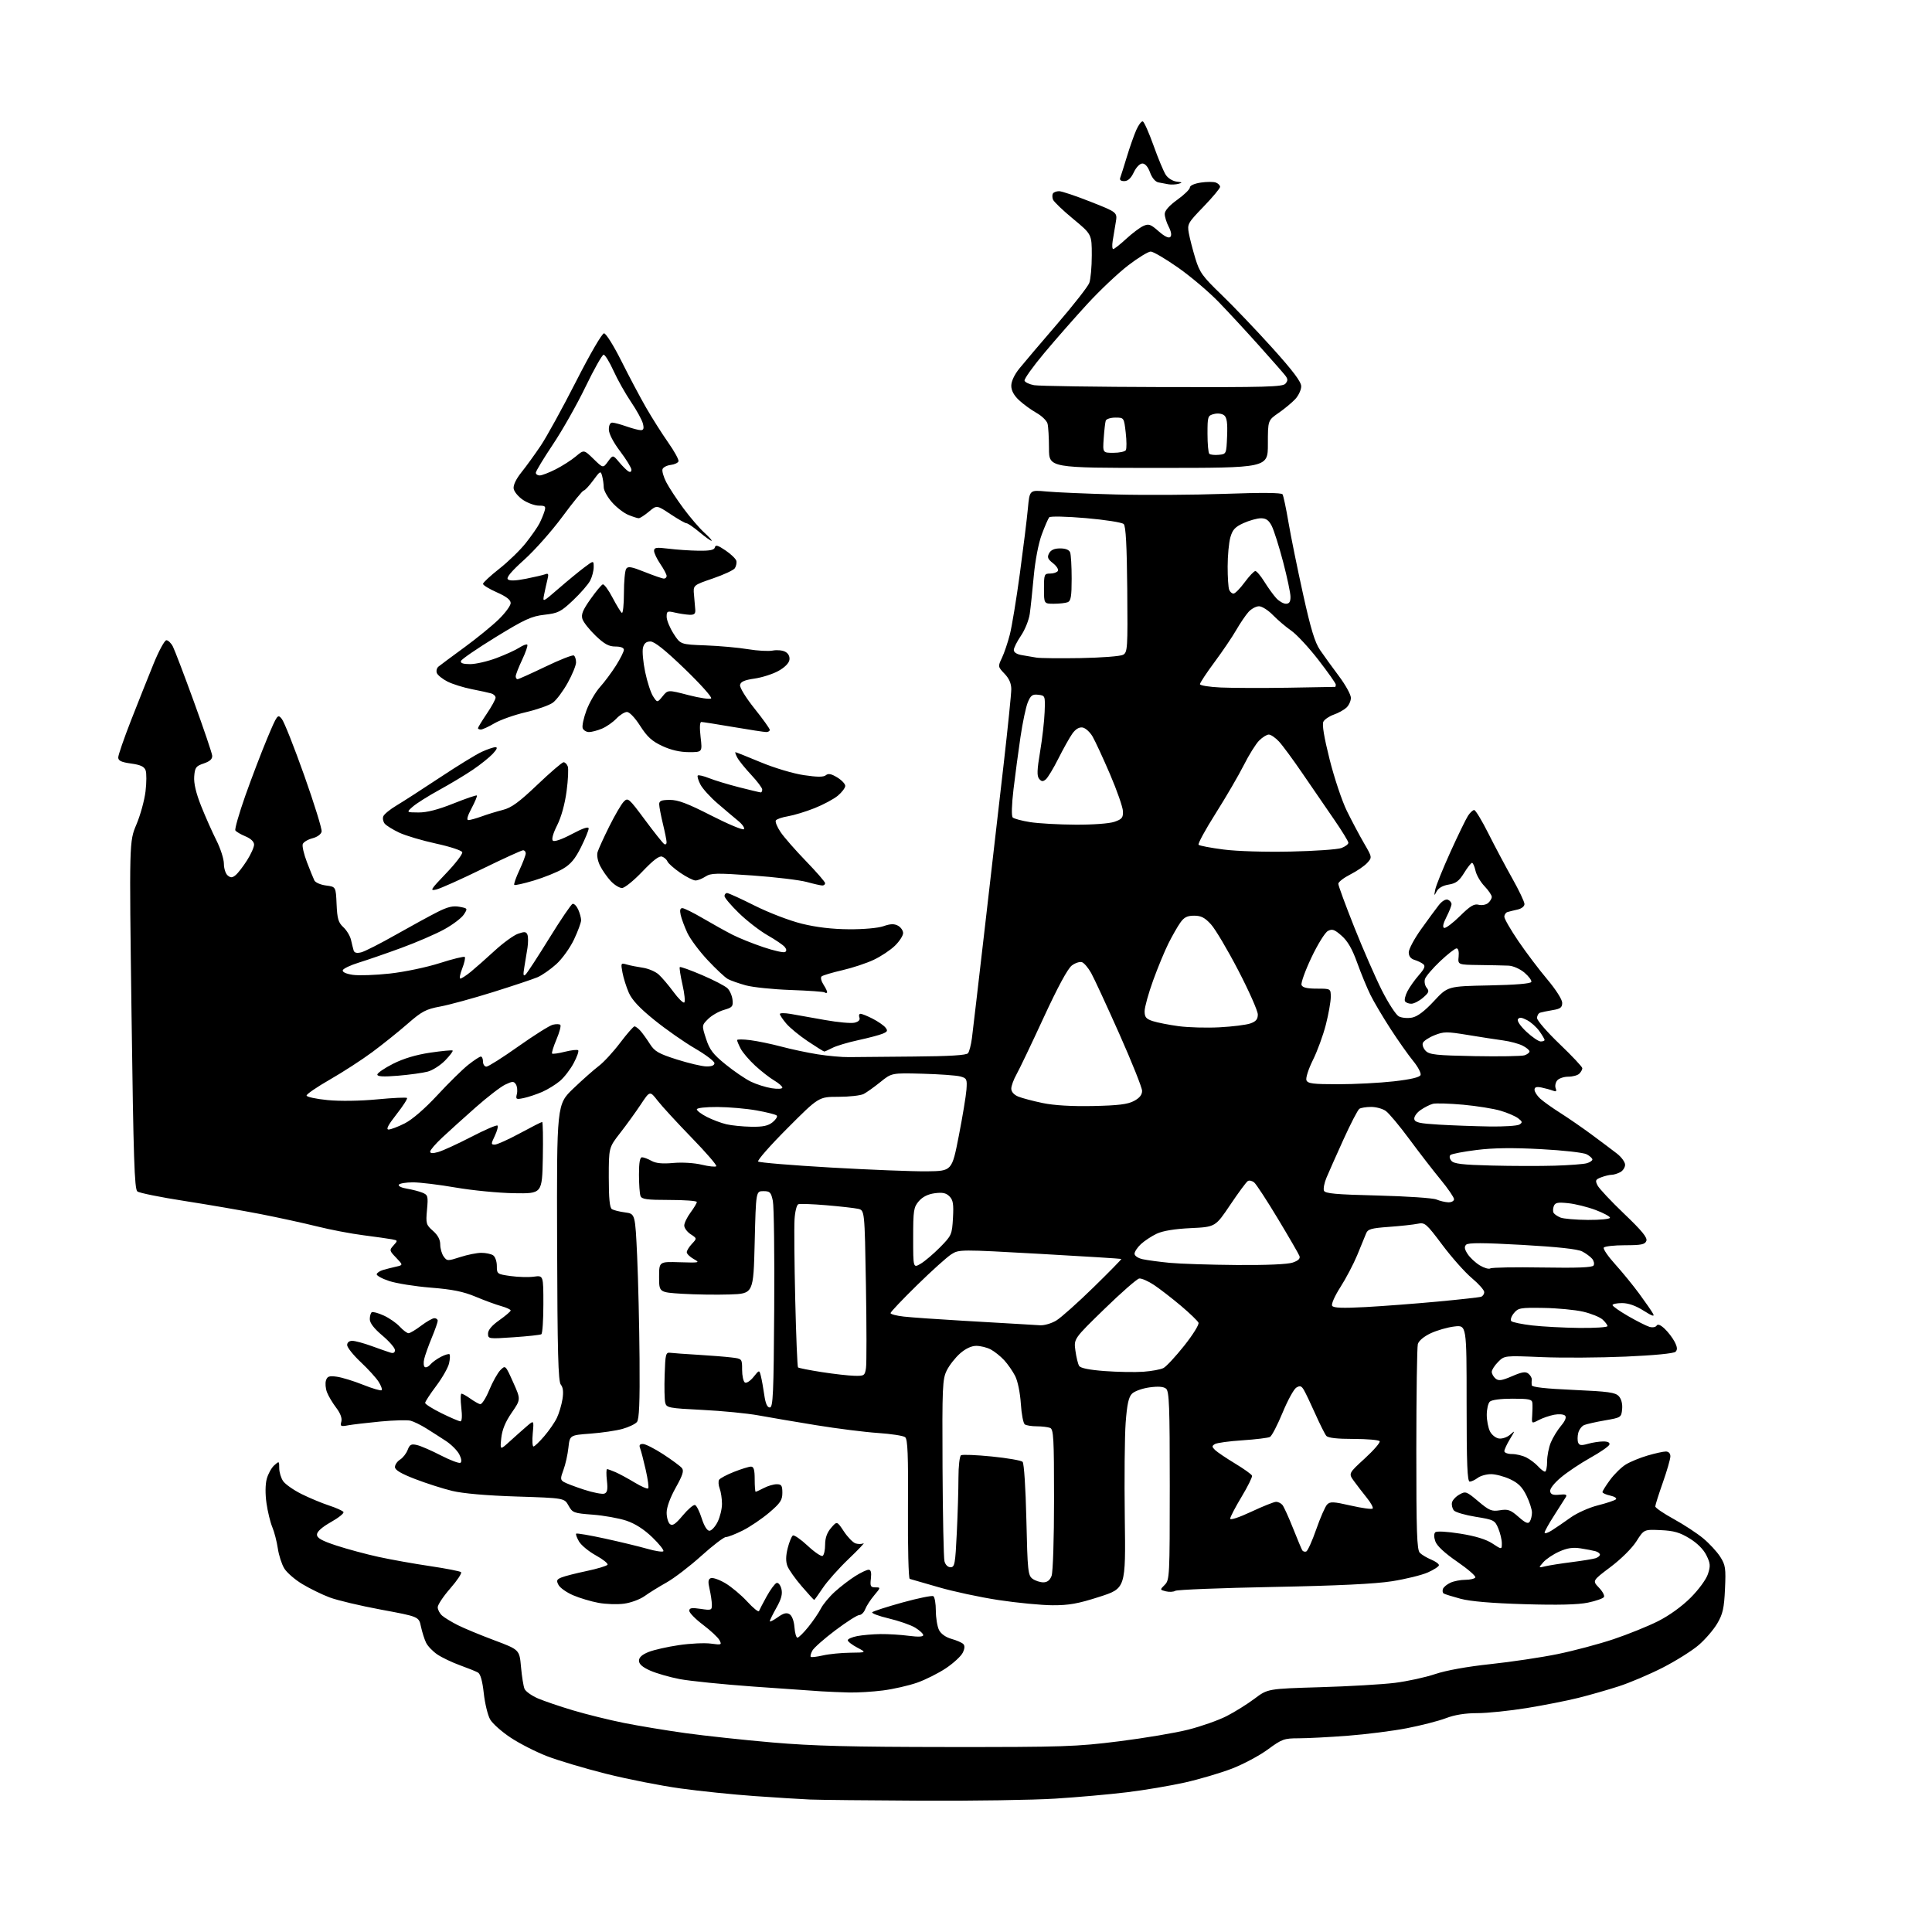 <?xml version="1.0" encoding="UTF-8" standalone="no"?>
<svg 
  version="1.1" 
  xmlns="http://www.w3.org/2000/svg" 
  xmlns:xlink="http://www.w3.org/1999/xlink" 
  xmlns:svg="http://www.w3.org/2000/svg"
  xmlns:rdf="http://www.w3.org/1999/02/22-rdf-syntax-ns#"
  xmlns:cc="http://creativecommons.org/ns#"
  xmlns:dc="http://purl.org/dc/elements/1.1/"
  viewBox="0 0 768 768"
  width="768"
  height="768"
>
<style>svg {background-color: white; }</style>"
<path stroke="none" fill="black" fill-rule="evenodd" d="M366.00,715.80C345.38,715.70 325.57,715.49 322.00,715.34C318.43,715.19 308.52,714.57 300.00,713.97C291.48,713.37 278.16,712.00 270.40,710.92C262.65,709.85 249.37,707.23 240.90,705.10C232.43,702.97 221.90,699.83 217.50,698.13C213.10,696.44 206.59,693.12 203.03,690.77C199.47,688.42 195.78,685.15 194.84,683.50C193.89,681.85 192.76,677.17 192.31,673.11C191.78,668.25 190.99,665.42 190.00,664.86C189.18,664.39 185.95,663.09 182.84,661.97C179.73,660.84 175.69,658.92 173.87,657.69C172.04,656.46 170.01,654.34 169.36,652.98C168.70,651.61 167.79,648.73 167.33,646.57C166.50,642.64 166.50,642.64 151.50,639.86C143.25,638.33 134.03,636.14 131.00,634.99C127.97,633.85 123.11,631.46 120.18,629.70C117.25,627.94 114.03,625.15 113.02,623.50C112.00,621.85 110.84,618.26 110.44,615.52C110.03,612.78 109.05,608.96 108.24,607.04C107.44,605.12 106.40,600.84 105.93,597.52C105.41,593.89 105.45,590.07 106.03,587.91C106.56,585.93 107.89,583.50 109.00,582.50C110.96,580.73 111.00,580.75 111.00,583.62C111.00,585.24 111.71,587.57 112.57,588.80C113.44,590.03 116.70,592.32 119.82,593.88C122.94,595.44 127.86,597.49 130.74,598.44C133.62,599.38 136.22,600.55 136.53,601.05C136.83,601.54 134.59,603.34 131.54,605.06C127.99,607.07 126.00,608.85 126.00,610.01C126.00,611.40 127.85,612.45 133.75,614.39C138.01,615.79 145.55,617.82 150.50,618.90C155.45,619.98 164.68,621.63 171.00,622.56C177.32,623.50 182.85,624.58 183.27,624.95C183.69,625.33 181.78,628.22 179.02,631.38C176.26,634.53 174.00,637.92 174.00,638.90C174.00,639.89 174.79,641.38 175.75,642.23C176.71,643.07 179.52,644.78 181.98,646.02C184.44,647.26 190.97,649.97 196.48,652.03C206.50,655.79 206.50,655.79 207.11,662.65C207.45,666.42 208.07,670.33 208.51,671.35C208.94,672.36 211.34,674.07 213.84,675.15C216.35,676.22 222.70,678.38 227.95,679.94C233.20,681.50 242.22,683.73 248.00,684.89C253.78,686.05 264.82,687.88 272.54,688.95C280.26,690.02 295.79,691.69 307.04,692.66C323.06,694.05 338.24,694.44 377.00,694.47C422.78,694.50 427.88,694.33 444.81,692.20C454.88,690.94 467.29,688.85 472.39,687.55C477.49,686.26 484.32,683.85 487.58,682.19C490.84,680.53 495.85,677.40 498.72,675.24C503.95,671.31 503.95,671.31 524.72,670.69C536.15,670.36 549.55,669.58 554.50,668.96C559.45,668.34 566.65,666.77 570.50,665.47C574.84,664.01 583.20,662.50 592.50,661.51C600.75,660.63 612.76,658.84 619.19,657.52C625.61,656.20 635.59,653.55 641.35,651.62C647.11,649.69 655.09,646.47 659.10,644.45C663.52,642.23 668.59,638.57 672.03,635.13C675.24,631.92 678.22,627.85 678.92,625.73C679.99,622.50 679.91,621.48 678.33,618.26C677.18,615.91 674.69,613.42 671.62,611.54C667.73,609.16 665.39,608.49 660.12,608.25C653.50,607.96 653.50,607.96 650.50,612.69C648.78,615.41 644.41,619.75 640.23,622.89C632.97,628.36 632.97,628.36 635.59,631.10C637.04,632.60 637.94,634.29 637.59,634.85C637.25,635.41 634.39,636.41 631.23,637.07C627.29,637.89 619.42,638.09 606.00,637.69C593.07,637.31 584.52,636.58 580.62,635.54C577.39,634.67 574.37,633.73 573.91,633.45C573.46,633.17 573.32,632.34 573.60,631.60C573.88,630.87 575.23,629.76 576.60,629.14C577.97,628.51 580.62,628.00 582.49,628.00C584.35,628.00 586.14,627.58 586.46,627.07C586.77,626.56 583.55,623.75 579.29,620.82C574.32,617.41 571.20,614.51 570.58,612.74C569.97,611.02 569.96,609.66 570.56,609.10C571.11,608.58 575.22,608.81 580.50,609.65C586.54,610.62 590.73,611.91 593.25,613.56C597.00,616.03 597.00,616.03 597.00,613.48C597.00,612.08 596.36,609.41 595.59,607.55C594.24,604.33 593.83,604.12 586.60,602.95C582.43,602.28 578.53,601.14 577.93,600.41C577.33,599.69 576.99,598.30 577.17,597.33C577.36,596.36 578.69,594.91 580.12,594.11C582.60,592.71 582.94,592.83 587.64,596.80C592.02,600.49 592.97,600.88 596.26,600.35C599.43,599.83 600.46,600.19 603.61,602.96C606.45,605.46 607.46,605.88 608.12,604.84C608.59,604.10 608.98,602.50 608.98,601.28C608.99,600.05 608.01,597.03 606.81,594.55C605.16,591.16 603.56,589.54 600.32,588.02C597.96,586.91 594.53,586.00 592.70,586.00C590.88,586.00 588.51,586.66 587.44,587.47C586.37,588.28 584.94,588.95 584.25,588.97C583.28,588.99 583.00,582.12 583.00,557.86C583.00,526.72 583.00,526.72 578.12,527.30C575.44,527.62 571.21,528.83 568.72,530.00C565.98,531.29 563.97,532.99 563.61,534.31C563.29,535.52 563.02,554.36 563.01,576.18C563.00,609.07 563.24,616.10 564.41,617.27C565.19,618.05 567.22,619.26 568.91,619.96C570.61,620.67 572.00,621.66 572.00,622.18C572.00,622.69 570.01,623.99 567.58,625.07C565.14,626.15 558.73,627.72 553.33,628.57C546.61,629.63 531.65,630.35 506.00,630.84C485.38,631.24 467.91,631.93 467.19,632.38C466.47,632.82 464.79,632.91 463.46,632.58C461.04,631.97 461.04,631.96 463.02,629.98C464.92,628.08 465.00,626.57 465.00,590.62C465.00,558.95 464.78,553.06 463.53,552.02C462.52,551.19 460.43,551.03 456.92,551.51C454.09,551.90 450.98,553.02 449.99,554.01C448.65,555.35 448.02,558.20 447.47,565.50C447.07,570.83 446.92,587.84 447.12,603.30C447.50,631.40 447.50,631.40 437.00,634.77C428.55,637.49 424.92,638.14 418.41,638.11C413.95,638.09 404.28,637.16 396.91,636.04C389.53,634.92 378.77,632.61 373.00,630.91C367.23,629.22 362.11,627.74 361.63,627.63C361.15,627.51 360.84,615.03 360.93,599.88C361.07,578.27 360.83,572.11 359.80,571.30C359.09,570.73 354.23,569.98 349.00,569.63C343.77,569.28 332.75,567.89 324.50,566.55C316.25,565.21 305.90,563.45 301.50,562.64C297.10,561.83 287.08,560.85 279.24,560.46C265.83,559.79 264.94,559.61 264.44,557.62C264.15,556.45 264.04,551.45 264.21,546.50C264.48,538.16 264.65,537.52 266.50,537.76C267.60,537.90 272.55,538.26 277.50,538.55C282.45,538.85 288.41,539.32 290.75,539.61C295.00,540.12 295.00,540.12 295.00,544.50C295.00,546.91 295.50,549.19 296.11,549.57C296.72,549.95 298.25,548.96 299.52,547.38C301.83,544.50 301.83,544.50 302.46,547.01C302.81,548.40 303.42,551.77 303.81,554.51C304.30,557.94 304.99,559.50 306.01,559.50C307.30,559.50 307.54,554.23 307.76,520.38C307.91,498.86 307.66,479.51 307.22,477.38C306.50,473.93 306.08,473.50 303.46,473.50C300.50,473.50 300.50,473.50 300.00,493.89C299.50,514.27 299.50,514.27 290.00,514.57C284.77,514.74 276.34,514.61 271.25,514.30C262.00,513.73 262.00,513.73 262.00,507.61C262.00,501.50 262.00,501.50 270.25,501.76C278.14,502.00 278.38,501.95 275.75,500.48C274.24,499.63 273.00,498.42 273.00,497.78C273.00,497.15 273.92,495.65 275.04,494.46C277.08,492.28 277.08,492.28 274.54,490.62C273.14,489.70 272.00,488.15 272.00,487.17C272.00,486.19 273.12,483.86 274.50,482.00C275.88,480.14 277.00,478.25 277.00,477.81C277.00,477.36 272.10,477.00 266.11,477.00C257.10,477.00 255.11,476.73 254.61,475.42C254.27,474.55 254.00,470.72 254.00,466.92C254.00,462.03 254.37,460.01 255.25,460.04C255.94,460.05 257.62,460.70 259.00,461.47C260.75,462.44 263.34,462.69 267.62,462.30C271.13,461.98 275.94,462.27 278.92,462.98C281.77,463.67 284.39,463.94 284.73,463.60C285.08,463.26 280.67,458.14 274.93,452.24C269.19,446.33 263.11,439.72 261.42,437.54C258.34,433.57 258.34,433.57 254.72,439.04C252.73,442.04 249.05,447.13 246.55,450.34C242.00,456.18 242.00,456.18 242.00,468.03C242.00,476.43 242.36,480.11 243.25,480.66C243.94,481.08 246.30,481.67 248.50,481.96C252.50,482.50 252.50,482.50 253.28,499.50C253.70,508.85 254.13,527.14 254.23,540.15C254.37,557.59 254.09,564.18 253.19,565.27C252.51,566.09 249.93,567.32 247.45,568.01C244.97,568.71 239.24,569.55 234.72,569.89C226.50,570.50 226.50,570.50 225.95,575.50C225.65,578.25 224.77,582.21 223.98,584.30C222.74,587.62 222.75,588.23 224.03,589.05C224.84,589.57 228.48,590.96 232.12,592.15C235.77,593.34 239.43,594.05 240.26,593.73C241.42,593.29 241.65,592.08 241.26,588.58C240.97,586.06 241.00,584.00 241.32,584.00C241.64,584.00 243.16,584.55 244.70,585.22C246.24,585.89 249.66,587.75 252.30,589.34C254.94,590.93 257.36,591.98 257.67,591.66C257.98,591.35 257.54,588.04 256.69,584.30C255.84,580.56 254.84,576.71 254.47,575.75C253.97,574.48 254.28,574.00 255.57,574.00C256.56,574.00 260.18,575.84 263.63,578.08C267.07,580.33 270.41,582.79 271.05,583.56C271.95,584.65 271.42,586.34 268.60,591.39C266.40,595.33 265.00,599.17 265.00,601.29C265.00,603.20 265.59,605.25 266.31,605.85C267.33,606.68 268.50,605.89 271.41,602.42C273.49,599.93 275.68,598.06 276.28,598.26C276.88,598.46 278.08,600.85 278.94,603.56C279.90,606.59 281.08,608.50 282.00,608.50C282.82,608.50 284.29,606.92 285.25,605.00C286.21,603.08 287.00,599.84 287.00,597.82C287.00,595.79 286.59,593.05 286.09,591.73C285.59,590.41 285.48,588.84 285.85,588.25C286.22,587.65 288.89,586.22 291.80,585.08C294.70,583.94 297.73,583.00 298.54,583.00C299.63,583.00 300.00,584.28 300.00,588.00C300.00,590.75 300.17,593.00 300.39,593.00C300.60,593.00 302.06,592.33 303.64,591.51C305.21,590.68 307.51,590.01 308.75,590.01C310.65,590.00 311.00,590.54 311.00,593.42C311.00,596.32 310.19,597.53 305.75,601.30C302.86,603.75 298.15,606.94 295.28,608.38C292.41,609.82 289.39,611.00 288.56,611.00C287.74,611.00 283.34,614.37 278.78,618.48C274.23,622.59 268.02,627.34 265.00,629.04C261.98,630.73 258.03,633.17 256.24,634.47C254.45,635.76 250.79,637.12 248.12,637.48C245.45,637.85 240.84,637.70 237.88,637.15C234.92,636.60 230.39,635.25 227.82,634.14C225.25,633.04 222.64,631.20 222.03,630.06C221.09,628.30 221.27,627.85 223.21,627.06C224.47,626.54 228.98,625.39 233.23,624.50C237.48,623.60 241.20,622.48 241.50,622.01C241.79,621.53 239.72,619.87 236.91,618.32C234.09,616.77 231.06,614.28 230.18,612.79C229.31,611.30 228.79,609.89 229.04,609.65C229.29,609.41 234.45,610.29 240.50,611.61C246.55,612.93 254.09,614.75 257.26,615.66C260.42,616.57 263.32,617.02 263.68,616.65C264.05,616.28 262.09,613.79 259.31,611.11C255.94,607.87 252.48,605.66 248.92,604.47C245.98,603.50 239.99,602.43 235.61,602.10C228.07,601.53 227.57,601.35 226.00,598.50C224.34,595.50 224.34,595.50 205.42,594.89C193.39,594.51 184.05,593.69 179.76,592.66C176.06,591.77 169.42,589.64 165.01,587.94C159.38,585.77 157.00,584.35 157.00,583.17C157.00,582.24 157.92,580.91 159.04,580.21C160.16,579.51 161.51,577.78 162.05,576.36C162.88,574.20 163.46,573.89 165.77,574.43C167.27,574.78 171.56,576.64 175.29,578.57C179.02,580.49 182.51,581.80 183.04,581.48C183.61,581.12 183.43,579.79 182.57,578.13C181.78,576.61 179.42,574.24 177.32,572.85C175.22,571.47 171.70,569.21 169.50,567.84C167.30,566.46 164.46,565.07 163.20,564.75C161.93,564.43 156.55,564.57 151.24,565.07C145.93,565.58 140.13,566.26 138.36,566.59C135.45,567.14 135.19,566.99 135.69,565.10C136.04,563.74 135.31,561.79 133.62,559.57C132.18,557.68 130.54,554.92 129.98,553.44C129.41,551.95 129.23,549.84 129.58,548.75C130.10,547.11 130.85,546.85 133.87,547.26C135.88,547.53 140.59,548.97 144.33,550.47C148.08,551.97 151.39,552.94 151.71,552.63C152.02,552.32 151.48,550.81 150.51,549.28C149.55,547.75 146.34,544.22 143.38,541.44C140.42,538.66 138.00,535.62 138.00,534.69C138.00,533.66 138.79,533.00 140.02,533.00C141.14,533.00 144.63,533.94 147.77,535.09C150.92,536.24 154.29,537.41 155.25,537.70C156.39,538.05 157.00,537.69 157.00,536.68C157.00,535.82 154.75,533.22 152.00,530.90C148.69,528.11 147.00,525.92 147.00,524.40C147.00,523.15 147.36,521.90 147.79,521.63C148.23,521.36 150.37,521.95 152.54,522.94C154.72,523.93 157.59,525.92 158.92,527.37C160.26,528.82 161.83,529.99 162.42,529.97C163.02,529.96 165.27,528.61 167.43,526.97C169.59,525.34 171.95,524.00 172.68,524.00C173.41,524.00 174.00,524.46 174.00,525.03C174.00,525.60 172.94,528.63 171.63,531.78C170.33,534.93 168.98,538.71 168.63,540.19C168.28,541.67 168.39,543.13 168.88,543.43C169.37,543.73 170.35,543.28 171.06,542.42C171.77,541.57 173.67,540.19 175.27,539.36C176.87,538.53 178.41,538.08 178.69,538.35C178.96,538.63 178.89,540.24 178.51,541.94C178.14,543.63 175.85,547.66 173.42,550.90C170.99,554.13 169.00,557.18 169.00,557.67C169.00,558.17 171.93,560.02 175.52,561.79C179.10,563.55 182.48,565.00 183.03,565.00C183.64,565.00 183.77,562.90 183.37,559.50C183.02,556.48 183.05,554.00 183.46,554.00C183.86,554.00 185.42,554.87 186.92,555.94C188.41,557.01 190.18,558.02 190.84,558.19C191.50,558.36 193.14,555.83 194.48,552.56C195.83,549.30 197.83,545.73 198.92,544.63C200.92,542.64 200.92,542.64 203.98,549.46C207.05,556.29 207.05,556.29 203.41,561.57C200.88,565.24 199.62,568.32 199.26,571.67C198.76,576.50 198.76,576.50 202.63,572.98C204.76,571.04 207.80,568.34 209.38,566.98C212.26,564.50 212.26,564.50 211.78,569.75C211.51,572.64 211.64,575.00 212.07,575.00C212.50,575.00 214.43,573.15 216.36,570.89C218.29,568.64 220.56,565.35 221.39,563.58C222.23,561.82 223.22,558.49 223.59,556.19C224.04,553.34 223.84,551.51 222.94,550.42C221.89,549.16 221.59,537.71 221.46,493.93C221.31,439.03 221.31,439.03 227.90,432.71C231.53,429.24 236.09,425.21 238.02,423.75C239.96,422.30 243.77,418.16 246.50,414.55C249.22,410.95 251.80,408.00 252.22,408.00C252.65,408.00 253.70,408.79 254.57,409.75C255.43,410.71 257.12,413.06 258.34,414.98C260.23,417.95 261.77,418.84 269.02,421.15C273.69,422.63 278.96,423.88 280.75,423.92C282.87,423.97 284.00,423.52 284.00,422.63C284.00,421.88 280.51,419.24 276.25,416.76C271.99,414.28 264.74,409.21 260.14,405.49C254.26,400.75 251.23,397.51 249.96,394.62C248.97,392.35 247.83,388.74 247.44,386.60C246.74,382.83 246.80,382.72 249.11,383.40C250.42,383.79 253.30,384.36 255.50,384.68C257.70,385.00 260.55,386.21 261.84,387.38C263.13,388.55 265.76,391.64 267.68,394.25C269.60,396.87 271.54,398.78 271.99,398.51C272.44,398.23 272.13,395.05 271.30,391.43C270.48,387.82 270.00,384.67 270.23,384.43C270.47,384.20 274.45,385.63 279.08,387.61C283.71,389.59 288.26,391.95 289.19,392.86C290.12,393.76 291.02,395.83 291.19,397.45C291.47,400.09 291.11,400.50 287.75,401.46C285.69,402.06 282.87,403.68 281.48,405.07C278.95,407.60 278.95,407.60 280.66,412.91C282.08,417.30 283.42,419.06 288.44,423.13C291.77,425.83 296.30,428.92 298.50,429.98C300.70,431.04 304.41,432.22 306.75,432.59C309.13,432.96 311.00,432.86 311.00,432.34C311.00,431.84 309.55,430.57 307.77,429.52C305.99,428.47 302.58,425.81 300.19,423.61C297.80,421.41 295.21,418.37 294.42,416.85C293.64,415.34 293.00,413.81 293.00,413.46C293.00,413.10 295.36,413.11 298.25,413.48C301.14,413.85 306.65,414.99 310.50,416.02C314.35,417.05 320.88,418.44 325.00,419.10C329.12,419.76 334.75,420.27 337.50,420.22C340.25,420.18 351.81,420.07 363.20,419.99C377.58,419.88 384.18,419.47 384.81,418.66C385.31,418.02 386.00,415.35 386.35,412.73C386.69,410.10 389.00,390.30 391.49,368.73C393.98,347.15 397.36,317.76 399.01,303.41C400.65,289.05 402.00,275.80 402.00,273.96C402.00,271.69 401.14,269.71 399.31,267.81C396.67,265.05 396.66,264.94 398.27,261.55C399.18,259.66 400.59,255.49 401.41,252.30C402.23,249.11 404.03,238.18 405.41,228.00C406.79,217.82 408.23,206.18 408.60,202.12C409.28,194.75 409.28,194.75 415.89,195.37C419.53,195.72 431.95,196.25 443.50,196.56C455.05,196.87 474.56,196.75 486.85,196.31C501.54,195.78 509.41,195.84 509.83,196.50C510.18,197.05 511.24,202.04 512.18,207.59C513.12,213.14 515.72,225.94 517.96,236.05C521.05,250.04 522.67,255.38 524.76,258.43C526.27,260.64 529.64,265.30 532.25,268.78C534.86,272.26 537.00,276.14 537.00,277.40C537.00,278.66 536.18,280.43 535.19,281.33C534.19,282.24 531.93,283.48 530.16,284.09C528.40,284.71 526.56,285.96 526.07,286.87C525.48,287.97 526.32,293.02 528.55,301.91C530.40,309.27 533.49,318.49 535.42,322.40C537.34,326.30 540.39,332.05 542.20,335.16C545.48,340.82 545.48,340.82 543.49,343.02C542.39,344.23 539.36,346.30 536.75,347.62C534.14,348.95 532.00,350.61 532.00,351.32C532.00,352.03 534.85,359.79 538.34,368.56C541.83,377.33 546.78,388.64 549.33,393.71C551.89,398.77 554.91,403.42 556.05,404.03C557.19,404.63 559.55,404.85 561.31,404.51C563.47,404.09 566.28,401.97 570.00,397.97C575.50,392.05 575.50,392.05 591.93,391.72C602.47,391.51 608.50,391.01 608.73,390.32C608.92,389.73 607.68,388.07 605.97,386.62C604.19,385.13 601.48,383.94 599.67,383.86C597.93,383.78 592.67,383.67 588.00,383.61C579.50,383.50 579.50,383.50 579.83,380.25C580.02,378.30 579.70,377.00 579.02,377.00C578.39,377.00 575.45,379.30 572.47,382.12C569.50,384.93 566.79,388.10 566.45,389.16C566.11,390.23 566.42,391.80 567.13,392.66C568.24,393.99 568.01,394.59 565.66,396.61C564.14,397.93 562.04,399.00 561.00,399.00C559.97,399.00 558.85,398.56 558.52,398.03C558.19,397.50 558.62,395.70 559.48,394.04C560.34,392.38 562.38,389.50 564.02,387.63C566.30,385.03 566.70,384.01 565.75,383.24C565.06,382.69 563.49,381.93 562.25,381.56C560.77,381.10 560.00,380.08 560.00,378.56C560.00,377.30 562.21,373.16 564.91,369.38C567.61,365.60 570.78,361.28 571.95,359.80C573.21,358.20 574.67,357.32 575.54,357.65C576.34,357.96 577.00,358.75 577.00,359.40C577.00,360.05 576.09,362.36 574.98,364.53C573.65,367.14 573.35,368.62 574.08,368.86C574.70,369.07 577.52,366.94 580.35,364.15C584.40,360.15 585.99,359.18 587.76,359.65C589.00,359.97 590.68,359.68 591.51,359.00C592.33,358.31 593.00,357.20 593.00,356.53C593.00,355.85 591.70,353.93 590.11,352.27C588.51,350.60 586.90,347.84 586.53,346.12C586.15,344.40 585.53,343.00 585.16,343.00C584.78,343.00 583.35,344.81 581.99,347.03C580.02,350.22 578.74,351.18 575.85,351.64C573.54,352.01 571.79,353.01 571.08,354.36C570.07,356.29 570.02,356.21 570.54,353.58C570.86,351.98 573.59,345.24 576.60,338.59C579.62,331.95 582.75,325.50 583.57,324.26C584.38,323.02 585.48,322.00 586.01,322.00C586.54,322.00 589.07,326.16 591.62,331.25C594.18,336.34 598.46,344.39 601.13,349.14C603.81,353.89 606.00,358.49 606.00,359.37C606.00,360.29 604.85,361.21 603.25,361.56C601.74,361.90 599.94,362.34 599.25,362.55C598.56,362.76 598.00,363.61 598.00,364.43C598.00,365.25 600.51,369.60 603.57,374.10C606.63,378.60 611.80,385.45 615.07,389.32C618.50,393.40 621.00,397.33 621.00,398.64C621.00,400.48 620.30,401.03 617.25,401.53C615.19,401.88 612.94,402.33 612.25,402.55C611.56,402.76 611.00,403.73 611.00,404.69C611.00,405.65 615.05,410.31 620.00,415.05C624.95,419.79 629.00,424.10 629.00,424.63C629.00,425.17 628.46,426.14 627.80,426.80C627.14,427.46 625.17,428.00 623.42,428.00C621.67,428.00 619.69,428.67 619.01,429.49C618.33,430.31 618.06,431.71 618.40,432.60C618.88,433.84 618.61,434.06 617.26,433.54C616.29,433.17 614.26,432.61 612.75,432.30C610.76,431.90 610.00,432.15 610.00,433.20C610.00,434.00 611.01,435.58 612.25,436.72C613.49,437.85 617.07,440.41 620.22,442.40C623.36,444.39 628.99,448.27 632.72,451.03C636.45,453.78 640.96,457.17 642.75,458.56C644.54,459.95 646.00,461.95 646.00,463.01C646.00,464.06 645.13,465.40 644.07,465.96C643.00,466.53 641.46,467.00 640.63,467.00C639.81,467.00 637.96,467.45 636.52,467.99C634.22,468.87 634.05,469.24 635.06,471.24C635.69,472.48 640.46,477.56 645.66,482.53C652.73,489.28 654.94,491.99 654.45,493.28C653.90,494.70 652.44,495.00 645.95,495.00C641.64,495.00 637.85,495.43 637.53,495.95C637.20,496.48 639.23,499.44 642.02,502.52C644.82,505.61 649.15,510.91 651.64,514.30C654.13,517.68 656.60,521.25 657.12,522.23C657.82,523.52 656.80,523.19 653.34,521.00C650.22,519.02 647.31,518.00 644.80,518.00C642.71,518.00 641.00,518.36 641.00,518.79C641.00,519.23 643.81,521.21 647.25,523.19C650.69,525.17 654.47,527.08 655.67,527.44C656.87,527.80 658.14,527.59 658.52,526.97C658.98,526.22 660.04,526.63 661.70,528.17C663.07,529.45 664.86,531.79 665.68,533.36C666.77,535.47 666.87,536.53 666.06,537.34C665.38,538.02 657.56,538.78 646.22,539.27C635.92,539.72 620.87,539.81 612.78,539.47C598.05,538.85 598.05,538.85 595.53,541.38C594.14,542.77 593.00,544.55 593.00,545.33C593.00,546.11 593.68,547.32 594.50,548.00C595.72,549.01 596.96,548.83 601.08,547.06C605.08,545.34 606.45,545.13 607.59,546.07C608.38,546.73 608.97,547.77 608.89,548.38C608.82,549.00 608.82,550.01 608.88,550.64C608.96,551.42 614.32,552.02 625.45,552.51C639.39,553.13 642.15,553.51 643.52,555.03C644.52,556.13 645.02,558.09 644.82,560.16C644.51,563.44 644.38,563.52 638.00,564.62C634.42,565.24 630.71,566.08 629.74,566.48C628.77,566.89 627.71,568.29 627.38,569.61C627.05,570.92 627.03,572.65 627.34,573.44C627.78,574.58 628.60,574.69 631.19,573.95C633.00,573.43 635.76,573.00 637.33,573.00C639.15,573.00 640.02,573.45 639.76,574.25C639.53,574.94 636.12,577.30 632.17,579.50C628.23,581.70 622.95,585.23 620.45,587.35C617.74,589.63 616.02,591.86 616.21,592.85C616.45,594.08 617.38,594.41 619.88,594.16C622.46,593.90 623.04,594.13 622.41,595.16C621.97,595.90 619.89,599.16 617.80,602.41C615.71,605.65 614.00,608.73 614.00,609.25C614.00,609.76 615.31,609.36 616.90,608.34C618.50,607.33 621.85,605.04 624.34,603.25C626.83,601.46 631.71,599.27 635.19,598.40C638.66,597.52 641.88,596.45 642.35,596.00C642.82,595.56 641.80,594.90 640.10,594.52C638.39,594.15 637.00,593.52 637.00,593.12C637.00,592.72 638.37,590.53 640.05,588.25C641.73,585.97 644.54,583.22 646.30,582.15C648.06,581.07 651.94,579.47 654.93,578.60C657.92,577.72 661.18,577.00 662.18,577.00C663.31,577.00 664.00,577.73 664.00,578.92C664.00,579.98 662.65,584.67 661.00,589.34C659.35,594.02 658.00,598.29 658.00,598.83C658.00,599.37 661.29,601.63 665.31,603.83C669.34,606.04 674.62,609.50 677.06,611.53C679.50,613.55 682.54,616.85 683.82,618.85C685.91,622.15 686.09,623.39 685.71,631.67C685.36,639.30 684.85,641.59 682.65,645.33C681.20,647.81 677.87,651.68 675.26,653.93C672.64,656.18 666.23,660.21 661.00,662.89C655.77,665.56 647.90,668.91 643.50,670.33C639.10,671.75 631.89,673.82 627.47,674.92C623.05,676.03 613.83,677.85 606.97,678.97C600.11,680.08 591.24,681.00 587.26,681.00C582.43,681.00 578.27,681.67 574.76,683.01C571.87,684.11 564.90,685.90 559.28,686.99C553.66,688.08 543.08,689.42 535.78,689.98C528.48,690.54 519.69,691.00 516.25,691.00C510.44,691.00 509.59,691.31 503.98,695.44C500.66,697.88 494.25,701.30 489.73,703.05C485.20,704.79 476.77,707.28 471.00,708.58C465.23,709.87 454.88,711.62 448.00,712.45C441.12,713.29 428.30,714.43 419.50,714.98C410.70,715.54 386.62,715.91 366.00,715.80zM337.50,672.79C334.20,672.71 329.25,672.50 326.50,672.33C323.75,672.16 311.60,671.31 299.50,670.44C287.40,669.57 274.24,668.23 270.26,667.48C266.27,666.72 260.98,665.20 258.51,664.11C255.39,662.73 254.00,661.51 254.00,660.16C254.00,658.84 255.22,657.73 257.82,656.69C259.92,655.85 265.35,654.62 269.89,653.96C274.43,653.29 280.15,653.02 282.60,653.36C286.80,653.93 286.99,653.86 286.00,651.99C285.42,650.91 282.48,648.16 279.47,645.89C276.46,643.62 274.00,641.11 274.00,640.32C274.00,639.18 274.94,639.02 278.50,639.55C282.76,640.19 283.00,640.10 282.98,637.86C282.96,636.56 282.55,633.78 282.07,631.68C281.38,628.73 281.50,627.75 282.58,627.33C283.35,627.04 285.92,627.93 288.30,629.33C290.67,630.72 294.59,634.00 297.00,636.61C299.41,639.23 301.53,640.95 301.71,640.43C301.90,639.92 303.28,637.28 304.77,634.57C306.27,631.86 308.05,629.46 308.71,629.25C309.38,629.03 310.24,630.09 310.62,631.61C311.12,633.63 310.61,635.60 308.65,639.08C307.19,641.67 306.00,644.10 306.00,644.47C306.00,644.83 307.41,644.13 309.13,642.91C311.47,641.24 312.67,640.93 313.88,641.69C314.84,642.29 315.62,644.38 315.81,646.85C315.98,649.13 316.51,651.00 316.99,651.00C317.47,651.00 319.42,649.09 321.31,646.75C323.20,644.41 325.45,641.12 326.31,639.42C327.17,637.73 329.68,634.71 331.90,632.71C334.11,630.71 337.73,627.93 339.94,626.54C342.15,625.14 344.55,624.00 345.28,624.00C346.20,624.00 346.47,625.06 346.19,627.50C345.83,630.56 346.06,631.00 347.98,631.00C350.14,631.00 350.13,631.05 347.49,634.19C346.01,635.95 344.41,638.43 343.93,639.69C343.44,640.96 342.39,642.00 341.59,642.00C340.78,642.00 336.49,644.74 332.05,648.08C327.62,651.42 323.50,655.06 322.91,656.17C322.32,657.27 322.04,658.37 322.29,658.62C322.53,658.87 324.71,658.61 327.12,658.06C329.53,657.50 334.43,657.02 338.00,656.98C344.50,656.91 344.50,656.91 340.75,654.93C338.69,653.84 337.00,652.53 337.00,652.02C337.00,651.51 338.69,650.77 340.75,650.37C342.81,649.97 346.98,649.61 350.00,649.57C353.02,649.53 358.09,649.84 361.25,650.26C365.00,650.75 367.00,650.66 367.00,649.99C367.00,649.43 365.56,648.09 363.80,647.02C362.04,645.95 357.30,644.30 353.28,643.35C349.26,642.40 346.32,641.29 346.74,640.88C347.16,640.47 352.57,638.73 358.76,637.01C364.96,635.30 370.47,634.17 371.01,634.51C371.56,634.84 372.01,637.45 372.01,640.31C372.02,643.16 372.59,646.61 373.28,647.97C374.05,649.49 375.96,650.84 378.22,651.48C380.26,652.05 382.37,652.97 382.92,653.52C383.59,654.19 383.51,655.35 382.69,657.01C382.01,658.38 379.02,661.13 376.05,663.13C373.07,665.12 367.91,667.72 364.57,668.89C361.23,670.06 355.12,671.45 351.00,671.98C346.88,672.51 340.80,672.87 337.50,672.79zM323.64,636.00C323.50,636.00 321.27,633.56 318.69,630.57C316.11,627.58 313.55,623.95 313.00,622.51C312.32,620.71 312.36,618.47 313.12,615.42C313.74,612.97 314.66,610.71 315.17,610.39C315.68,610.08 318.33,611.91 321.06,614.46C323.79,617.01 326.47,618.83 327.01,618.49C327.56,618.16 328.00,616.13 328.00,614.00C328.00,611.36 328.76,609.23 330.36,607.37C332.72,604.62 332.72,604.62 335.47,608.78C336.99,611.07 339.07,613.20 340.10,613.53C341.14,613.86 342.55,613.84 343.24,613.50C343.93,613.15 341.29,615.93 337.37,619.68C333.44,623.43 328.81,628.64 327.07,631.25C325.33,633.86 323.79,636.00 323.64,636.00zM414.72,629.00C416.30,629.00 417.36,628.18 418.02,626.43C418.57,624.99 419.00,611.70 419.00,596.04C419.00,571.59 418.81,568.14 417.42,567.61C416.55,567.27 414.19,566.99 412.17,566.98C410.15,566.98 408.00,566.64 407.39,566.23C406.77,565.83 406.06,562.12 405.80,558.00C405.52,553.69 404.57,549.01 403.55,547.00C402.57,545.08 400.59,542.22 399.14,540.66C397.69,539.10 395.28,537.19 393.80,536.41C392.31,535.63 389.74,535.00 388.08,535.00C386.16,535.00 383.83,536.09 381.65,538.01C379.76,539.66 377.38,542.70 376.36,544.76C374.64,548.21 374.51,551.17 374.67,583.37C374.77,602.55 375.11,619.31 375.44,620.62C375.80,622.04 376.78,623.00 377.86,623.00C379.51,623.00 379.75,621.66 380.34,609.34C380.71,601.83 381.00,591.96 381.00,587.40C381.00,582.85 381.46,578.83 382.02,578.49C382.58,578.14 388.09,578.36 394.27,578.98C400.45,579.60 405.95,580.55 406.50,581.10C407.07,581.67 407.71,591.48 408.00,604.13C408.46,624.46 408.65,626.27 410.44,627.58C411.51,628.36 413.43,629.00 414.72,629.00zM614.29,622.62C615.83,622.25 620.54,621.50 624.77,620.97C628.99,620.43 633.25,619.74 634.22,619.43C635.20,619.12 636.00,618.48 636.00,618.00C636.00,617.52 635.21,616.91 634.25,616.64C633.29,616.37 630.62,615.85 628.32,615.50C625.25,615.02 622.99,615.36 619.82,616.78C617.44,617.84 614.60,619.74 613.50,621.00C611.50,623.30 611.50,623.30 614.29,622.62zM519.23,616.76C519.80,616.57 521.60,612.60 523.22,607.95C524.84,603.30 526.79,598.86 527.54,598.08C528.73,596.85 530.01,596.90 536.96,598.49C541.39,599.50 545.29,600.04 545.64,599.69C545.99,599.34 544.98,597.44 543.39,595.47C541.80,593.50 539.49,590.50 538.26,588.81C536.01,585.72 536.01,585.72 542.51,579.77C546.08,576.50 548.75,573.41 548.44,572.91C548.13,572.41 543.46,572.00 538.06,572.00C531.43,572.00 527.91,571.59 527.21,570.75C526.64,570.06 524.67,566.12 522.83,562.00C520.99,557.88 518.95,553.60 518.29,552.50C517.34,550.89 516.75,550.71 515.30,551.60C514.31,552.20 511.85,556.70 509.83,561.60C507.81,566.49 505.56,570.82 504.83,571.21C504.10,571.59 499.19,572.19 493.93,572.54C488.67,572.88 483.72,573.56 482.93,574.04C481.70,574.81 481.71,575.13 483.00,576.40C483.82,577.20 487.40,579.62 490.94,581.76C494.49,583.90 497.53,586.08 497.70,586.61C497.88,587.13 496.00,590.92 493.53,595.03C491.06,599.14 489.03,603.03 489.02,603.69C489.01,604.38 492.50,603.23 497.40,600.94C502.02,598.77 506.46,597.00 507.27,597.00C508.09,597.00 509.22,597.56 509.79,598.25C510.36,598.94 512.25,603.09 513.99,607.47C515.73,611.85 517.39,615.82 517.67,616.27C517.95,616.73 518.65,616.95 519.23,616.76zM614.15,585.00C614.62,585.00 615.00,583.19 615.00,580.97C615.00,578.75 615.67,575.33 616.49,573.38C617.30,571.42 619.13,568.45 620.54,566.77C622.22,564.77 622.77,563.37 622.13,562.73C621.59,562.19 619.65,562.03 617.82,562.38C616.00,562.73 613.23,563.67 611.67,564.49C608.85,565.96 608.85,565.96 609.07,562.73C609.19,560.95 609.23,558.71 609.15,557.75C609.02,556.25 607.91,556.00 601.20,556.00C596.47,556.00 592.93,556.47 592.20,557.20C591.54,557.86 591.01,560.22 591.01,562.45C591.02,564.68 591.60,567.62 592.29,569.00C592.98,570.38 594.59,571.65 595.86,571.83C597.13,572.01 599.11,571.34 600.27,570.33C602.35,568.52 602.35,568.54 600.19,572.12C598.98,574.11 598.00,576.25 598.00,576.87C598.00,577.49 599.37,578.00 601.05,578.00C602.73,578.00 605.32,578.63 606.80,579.40C608.29,580.17 610.36,581.74 611.41,582.90C612.45,584.05 613.69,585.00 614.15,585.00zM339.64,546.90C343.56,547.00 343.80,546.83 344.25,543.77C344.51,541.99 344.50,527.16 344.22,510.82C343.71,481.10 343.71,481.10 341.08,480.52C339.62,480.20 333.95,479.56 328.47,479.10C322.99,478.63 317.98,478.46 317.34,478.70C316.70,478.95 316.02,481.68 315.84,484.78C315.65,487.88 315.78,502.26 316.12,516.75C316.46,531.23 316.96,543.29 317.22,543.56C317.49,543.82 321.71,544.66 326.60,545.42C331.50,546.18 337.36,546.85 339.64,546.90zM454.50,545.29C457.80,545.05 461.40,544.39 462.50,543.81C463.60,543.24 467.31,539.25 470.74,534.94C474.17,530.63 476.73,526.52 476.42,525.80C476.11,525.09 472.98,522.07 469.47,519.10C465.95,516.13 461.14,512.41 458.79,510.83C456.43,509.26 453.76,508.09 452.85,508.23C451.94,508.38 445.71,513.83 439.02,520.34C426.84,532.19 426.84,532.19 427.49,536.89C427.84,539.48 428.51,542.21 428.97,542.96C429.53,543.86 432.99,544.56 439.16,545.02C444.30,545.40 451.20,545.52 454.50,545.29zM204.19,531.58C194.19,532.27 194.00,532.24 194.00,530.12C194.00,528.69 195.53,526.88 198.50,524.79C200.97,523.04 203.00,521.31 203.00,520.93C203.00,520.55 201.31,519.78 199.25,519.20C197.19,518.63 192.60,516.95 189.06,515.46C184.17,513.42 179.86,512.54 171.25,511.86C165.00,511.36 157.55,510.17 154.69,509.22C151.84,508.28 149.61,507.05 149.75,506.50C149.89,505.95 151.01,505.20 152.25,504.84C153.49,504.47 155.80,503.89 157.39,503.53C160.27,502.89 160.27,502.89 157.47,499.96C154.75,497.13 154.72,496.97 156.44,495.06C158.17,493.16 158.15,493.08 155.86,492.65C154.56,492.40 149.45,491.68 144.50,491.04C139.55,490.41 131.22,488.82 126.00,487.51C120.78,486.21 110.65,484.00 103.50,482.60C96.35,481.21 82.74,478.86 73.25,477.39C63.76,475.92 55.37,474.22 54.60,473.61C53.45,472.69 53.05,460.50 52.29,403.50C51.37,334.50 51.37,334.50 54.23,327.74C55.80,324.03 57.43,318.11 57.85,314.59C58.27,311.08 58.29,307.30 57.88,306.20C57.33,304.72 55.84,304.03 52.07,303.51C48.21,302.98 47.00,302.40 47.00,301.09C47.00,300.14 49.28,293.55 52.06,286.43C54.84,279.32 58.86,269.23 60.99,264.00C63.11,258.77 65.43,254.50 66.14,254.50C66.84,254.50 68.01,255.62 68.72,257.00C69.43,258.38 73.20,268.27 77.10,279.00C81.00,289.73 84.26,299.35 84.35,300.39C84.45,301.72 83.46,302.64 81.00,303.48C77.87,304.54 77.47,305.09 77.20,308.68C77.00,311.38 77.90,315.22 79.95,320.39C81.63,324.61 84.36,330.75 86.00,334.01C87.65,337.27 89.00,341.48 89.00,343.35C89.00,345.22 89.67,347.32 90.50,348.00C91.70,349.00 92.33,348.97 93.67,347.87C94.59,347.12 96.61,344.50 98.17,342.05C99.73,339.61 101.00,336.77 101.00,335.75C101.00,334.59 99.73,333.37 97.57,332.46C95.68,331.68 93.88,330.61 93.56,330.10C93.25,329.59 95.02,323.39 97.51,316.33C100.01,309.28 103.91,299.05 106.19,293.60C110.23,283.98 110.39,283.76 112.02,285.78C112.95,286.92 116.96,297.05 120.95,308.29C124.94,319.53 128.04,329.55 127.85,330.55C127.64,331.63 126.16,332.72 124.20,333.23C122.39,333.70 120.66,334.73 120.35,335.53C120.05,336.32 120.80,339.57 122.02,342.74C123.24,345.91 124.56,349.18 124.97,350.00C125.37,350.82 127.46,351.73 129.60,352.00C133.50,352.50 133.50,352.50 133.80,359.43C134.05,365.25 134.49,366.72 136.51,368.60C137.83,369.82 139.20,372.11 139.54,373.66C139.89,375.22 140.36,377.11 140.59,377.86C140.88,378.77 141.85,379.00 143.58,378.57C144.99,378.22 151.17,375.08 157.32,371.59C163.47,368.11 170.92,364.04 173.89,362.54C177.96,360.49 180.09,359.98 182.63,360.46C185.95,361.08 185.97,361.12 184.36,363.57C183.47,364.93 179.98,367.57 176.62,369.42C173.25,371.28 165.55,374.61 159.50,376.82C153.45,379.04 145.83,381.67 142.57,382.67C139.31,383.68 136.47,385.03 136.26,385.68C136.03,386.40 137.55,387.11 140.20,387.51C142.57,387.86 149.22,387.64 154.98,387.00C160.81,386.36 169.58,384.52 174.81,382.85C179.96,381.20 184.44,380.10 184.75,380.41C185.06,380.72 184.60,382.78 183.74,384.99C182.87,387.20 182.54,389.00 183.00,389.00C183.47,389.00 185.34,387.78 187.17,386.29C189.00,384.79 193.26,381.03 196.64,377.92C200.02,374.81 204.20,371.78 205.94,371.17C208.53,370.27 209.19,370.34 209.67,371.58C209.99,372.42 209.99,374.76 209.68,376.80C209.36,378.83 208.80,382.30 208.42,384.50C207.90,387.57 208.02,388.24 208.93,387.39C209.58,386.78 213.82,380.29 218.34,372.96C222.86,365.64 227.03,359.49 227.61,359.30C228.18,359.11 229.18,360.11 229.83,361.52C230.47,362.94 231.00,364.86 231.00,365.80C231.00,366.73 229.72,370.20 228.16,373.50C226.57,376.84 223.45,381.18 221.11,383.29C218.80,385.37 215.47,387.69 213.71,388.45C211.94,389.21 203.97,391.87 196.00,394.37C188.03,396.86 178.57,399.45 175.00,400.11C169.30,401.17 167.70,402.01 162.00,406.99C158.43,410.11 152.12,415.16 148.00,418.22C143.88,421.28 136.29,426.19 131.14,429.14C126.00,432.09 121.82,434.95 121.87,435.50C121.91,436.05 125.67,436.86 130.22,437.30C135.16,437.78 143.09,437.66 149.88,437.02C156.15,436.42 161.50,436.17 161.79,436.46C162.08,436.74 160.19,439.68 157.59,442.99C154.28,447.20 153.35,449.00 154.47,449.00C155.35,449.00 158.25,447.90 160.91,446.55C163.90,445.03 168.87,440.73 173.90,435.31C178.37,430.48 183.89,425.05 186.16,423.26C188.43,421.47 190.67,420.00 191.14,420.00C191.61,420.00 192.00,420.90 192.00,422.00C192.00,423.10 192.61,424.00 193.36,424.00C194.10,424.00 199.81,420.39 206.04,415.97C212.27,411.56 218.43,407.68 219.73,407.35C221.03,407.03 222.38,407.05 222.74,407.40C223.09,407.76 222.40,410.36 221.20,413.20C220.00,416.04 219.22,418.56 219.47,418.81C219.72,419.05 222.02,418.73 224.58,418.08C227.15,417.44 229.51,417.18 229.84,417.51C230.17,417.84 229.37,420.13 228.05,422.60C226.74,425.08 224.28,428.27 222.58,429.71C220.89,431.14 217.70,433.10 215.50,434.06C213.30,435.01 210.02,436.11 208.21,436.49C205.14,437.13 204.95,437.02 205.47,434.84C205.77,433.55 205.59,431.84 205.07,431.04C204.24,429.76 203.70,429.77 200.81,431.16C198.99,432.03 193.68,436.13 189.00,440.27C184.32,444.41 178.36,449.79 175.75,452.24C173.14,454.68 171.00,457.17 171.00,457.77C171.00,458.52 172.00,458.57 174.25,457.93C176.04,457.42 181.93,454.72 187.34,451.92C192.74,449.12 197.44,447.10 197.76,447.43C198.09,447.76 197.61,449.59 196.70,451.51C195.15,454.75 195.15,455.00 196.68,455.00C197.59,455.00 202.08,452.98 206.66,450.50C211.24,448.02 215.22,446.00 215.52,446.00C215.81,446.00 215.93,452.41 215.78,460.25C215.50,474.50 215.50,474.50 204.33,474.32C198.19,474.22 187.76,473.21 181.17,472.07C174.57,470.93 166.91,470.00 164.15,470.00C161.38,470.00 158.85,470.43 158.53,470.95C158.21,471.47 159.64,472.18 161.72,472.51C163.80,472.85 166.57,473.57 167.89,474.10C170.11,475.01 170.24,475.47 169.74,480.91C169.24,486.39 169.39,486.89 172.11,489.28C174.05,490.98 175.00,492.77 175.00,494.72C175.00,496.31 175.62,498.47 176.38,499.50C177.70,501.31 177.96,501.32 182.99,499.69C185.87,498.76 189.64,498.01 191.36,498.02C193.09,498.02 195.18,498.46 196.00,498.99C196.83,499.52 197.50,501.40 197.50,503.22C197.50,506.42 197.61,506.50 203.00,507.25C206.03,507.67 210.19,507.78 212.25,507.49C216.00,506.98 216.00,506.98 216.00,518.43C216.00,524.73 215.64,530.11 215.19,530.38C214.75,530.66 209.80,531.20 204.19,531.58zM627.75,527.87C633.94,527.94 639.00,527.62 639.00,527.15C639.00,526.69 638.12,525.51 637.04,524.53C635.95,523.55 632.48,522.15 629.30,521.41C626.13,520.68 619.06,520.00 613.58,519.92C604.31,519.77 603.48,519.92 601.77,522.04C600.75,523.29 600.30,524.70 600.77,525.17C601.23,525.63 604.96,526.40 609.06,526.88C613.15,527.35 621.56,527.80 627.75,527.87zM413.50,526.82C415.15,526.91 418.04,526.06 419.92,524.91C421.79,523.77 428.43,517.84 434.67,511.75C440.90,505.66 445.89,500.57 445.75,500.45C445.61,500.33 431.05,499.42 413.39,498.43C381.59,496.65 381.24,496.65 378.17,498.60C376.46,499.68 370.32,505.20 364.53,510.88C358.74,516.55 354.00,521.54 354.00,521.98C354.00,522.41 356.36,523.04 359.25,523.36C362.14,523.69 372.60,524.43 382.50,525.00C392.40,525.57 402.75,526.17 405.50,526.34C408.25,526.50 411.85,526.72 413.50,526.82zM542.89,519.58C549.82,519.20 562.70,518.22 571.50,517.40C580.30,516.58 588.06,515.72 588.75,515.48C589.44,515.25 590.00,514.42 590.00,513.62C590.00,512.83 587.78,510.33 585.07,508.06C582.36,505.79 577.09,499.86 573.36,494.88C566.91,486.28 566.42,485.87 563.54,486.46C561.87,486.81 556.75,487.37 552.16,487.70C544.92,488.23 543.71,488.59 543.01,490.41C542.57,491.56 540.98,495.43 539.49,499.00C538.00,502.57 534.99,508.29 532.80,511.70C530.57,515.18 529.14,518.42 529.55,519.08C530.08,519.94 533.68,520.07 542.89,519.58zM592.43,504.21C593.02,503.83 602.34,503.67 613.14,503.85C627.02,504.08 632.98,503.85 633.47,503.05C633.86,502.42 633.60,501.23 632.91,500.39C632.21,499.55 630.42,498.23 628.92,497.46C627.10,496.52 619.20,495.66 605.06,494.86C589.56,493.99 583.63,493.97 582.81,494.79C582.00,495.60 582.16,496.59 583.41,498.50C584.34,499.93 586.51,501.95 588.23,503.00C589.95,504.04 591.84,504.59 592.43,504.21zM366.00,502.34C367.65,501.37 371.12,498.41 373.72,495.78C378.27,491.15 378.45,490.76 378.82,484.17C379.13,478.62 378.87,477.02 377.42,475.57C376.07,474.21 374.66,473.92 371.57,474.33C368.88,474.69 366.74,475.76 365.25,477.49C363.19,479.89 363.00,481.11 363.00,492.11C363.00,504.11 363.00,504.11 366.00,502.34zM491.60,502.86C503.48,502.95 511.92,502.58 513.91,501.88C516.15,501.10 516.95,500.30 516.54,499.24C516.22,498.41 512.38,491.77 508.00,484.50C503.63,477.23 499.38,470.73 498.57,470.06C497.75,469.38 496.61,469.12 496.02,469.49C495.43,469.85 492.29,474.10 489.04,478.94C483.13,487.73 483.13,487.73 473.31,488.20C466.88,488.51 462.22,489.28 459.79,490.43C457.76,491.39 454.95,493.25 453.55,494.54C452.15,495.84 451.00,497.57 451.00,498.37C451.00,499.22 452.38,500.15 454.25,500.56C456.04,500.95 460.88,501.60 465.00,502.00C469.12,502.39 481.10,502.78 491.60,502.86zM631.25,484.94C636.06,484.97 640.00,484.58 640.00,484.07C640.00,483.56 637.41,482.17 634.25,480.98C631.09,479.79 626.21,478.58 623.40,478.29C619.20,477.85 618.19,478.05 617.65,479.47C617.29,480.41 617.27,481.62 617.60,482.16C617.93,482.70 619.17,483.53 620.35,484.01C621.53,484.48 626.44,484.90 631.25,484.94zM575.75,477.94C576.99,477.97 578.00,477.41 578.00,476.69C578.00,475.98 575.61,472.49 572.69,468.94C569.77,465.40 564.17,458.16 560.26,452.86C556.34,447.55 552.11,442.49 550.85,441.61C549.59,440.72 546.97,440.01 545.03,440.02C543.09,440.02 540.99,440.36 540.37,440.77C539.75,441.17 536.90,446.68 534.03,453.00C531.16,459.32 528.13,466.16 527.28,468.19C526.43,470.22 525.99,472.52 526.29,473.31C526.73,474.45 530.92,474.83 547.67,475.24C559.12,475.53 569.62,476.23 571.00,476.82C572.38,477.40 574.51,477.90 575.75,477.94zM368.45,465.62C378.41,465.50 378.41,465.50 381.13,451.57C382.63,443.91 384.00,435.62 384.18,433.15C384.48,428.96 384.31,428.60 381.71,427.90C380.17,427.49 373.41,427.00 366.68,426.82C354.45,426.50 354.45,426.50 349.98,430.12C347.51,432.11 344.52,434.25 343.32,434.87C342.11,435.49 337.61,436.00 333.30,436.00C325.47,436.00 325.47,436.00 313.03,448.47C306.19,455.32 300.95,461.28 301.38,461.72C301.81,462.15 314.84,463.23 330.33,464.12C345.82,465.01 362.98,465.68 368.45,465.62zM618.00,463.38C623.77,463.20 629.51,462.77 630.75,462.41C631.99,462.06 633.00,461.39 633.00,460.92C633.00,460.45 631.99,459.53 630.75,458.86C629.50,458.18 621.42,457.27 612.50,456.80C601.35,456.20 593.62,456.30 587.00,457.13C581.77,457.78 577.09,458.68 576.59,459.12C576.06,459.58 576.20,460.54 576.94,461.43C577.93,462.63 581.31,463.03 592.85,463.32C600.91,463.53 612.23,463.55 618.00,463.38zM298.64,447.90C303.30,447.98 305.35,447.54 307.14,446.09C308.44,445.03 309.17,443.84 308.77,443.44C308.37,443.04 304.77,442.12 300.77,441.41C296.77,440.69 289.79,440.08 285.25,440.05C280.49,440.02 277.00,440.42 277.00,440.98C277.00,441.52 278.79,442.87 280.98,443.99C283.18,445.11 286.66,446.42 288.73,446.91C290.81,447.40 295.26,447.84 298.64,447.90zM592.00,447.79C597.77,447.89 603.17,447.54 604.00,447.02C605.28,446.21 605.21,445.86 603.50,444.55C602.40,443.70 599.25,442.34 596.50,441.53C593.75,440.71 587.06,439.64 581.62,439.14C576.19,438.65 570.79,438.49 569.62,438.78C568.46,439.07 566.24,440.18 564.70,441.26C563.14,442.34 562.03,443.94 562.21,444.86C562.46,446.20 564.28,446.60 572.01,447.06C577.23,447.37 586.23,447.70 592.00,447.79zM434.50,439.66C444.49,439.45 448.25,438.99 450.75,437.67C452.98,436.49 454.00,435.22 454.00,433.64C454.00,432.37 449.91,422.14 444.92,410.92C439.92,399.69 434.90,388.83 433.76,386.80C432.62,384.76 430.99,382.83 430.14,382.50C429.29,382.18 427.47,382.75 426.08,383.79C424.45,385.01 420.50,392.31 414.85,404.54C410.06,414.92 405.21,425.07 404.07,427.09C402.93,429.12 402.00,431.67 402.00,432.76C402.00,434.00 403.05,435.19 404.75,435.90C406.26,436.52 410.65,437.68 414.50,438.48C419.04,439.42 426.07,439.83 434.50,439.66zM531.93,431.00C538.53,431.00 548.48,430.48 554.05,429.85C560.81,429.08 564.35,428.24 564.70,427.34C564.99,426.59 563.66,424.07 561.75,421.74C559.84,419.41 555.80,413.68 552.76,409.00C549.73,404.32 546.13,398.25 544.78,395.50C543.42,392.75 541.05,387.00 539.51,382.73C537.53,377.22 535.73,374.09 533.31,371.97C530.46,369.46 529.58,369.16 527.85,370.08C526.71,370.69 523.77,375.44 521.31,380.64C518.84,385.85 517.08,390.75 517.38,391.55C517.77,392.57 519.56,393.00 523.47,393.00C529.00,393.00 529.00,393.00 529.00,396.34C529.00,398.18 528.12,403.13 527.04,407.35C525.96,411.56 523.65,417.89 521.89,421.41C520.14,424.93 518.99,428.52 519.32,429.40C519.84,430.74 521.87,431.00 531.93,431.00zM158.25,427.61C152.38,428.09 150.00,427.96 150.00,427.16C150.00,426.54 152.81,424.61 156.25,422.87C160.37,420.79 165.40,419.28 171.00,418.45C175.68,417.76 179.69,417.38 179.93,417.61C180.17,417.84 178.83,419.61 176.97,421.53C175.10,423.46 171.98,425.46 170.04,425.98C168.09,426.50 162.79,427.23 158.25,427.61zM586.22,419.83C595.97,420.01 604.86,419.86 605.97,419.51C607.09,419.15 608.00,418.46 608.00,417.96C608.00,417.46 606.76,416.42 605.25,415.66C603.74,414.89 600.25,413.95 597.50,413.58C594.75,413.21 588.40,412.23 583.39,411.40C575.11,410.04 573.91,410.05 570.22,411.53C567.98,412.42 565.90,413.81 565.60,414.60C565.29,415.40 565.82,416.82 566.77,417.77C568.25,419.25 571.05,419.55 586.22,419.83zM327.66,418.00C327.42,418.00 324.50,416.18 321.16,413.95C317.82,411.72 313.94,408.53 312.54,406.87C311.14,405.21 310.00,403.50 310.00,403.08C310.00,402.66 311.91,402.64 314.25,403.04C316.59,403.44 322.72,404.52 327.88,405.46C333.04,406.39 338.37,406.87 339.72,406.53C341.34,406.13 341.99,405.42 341.62,404.46C341.31,403.66 341.52,403.00 342.07,403.00C342.63,403.00 344.78,403.87 346.86,404.93C348.93,405.99 351.21,407.55 351.92,408.40C353.00,409.71 352.84,410.10 350.85,410.92C349.56,411.46 345.18,412.61 341.12,413.49C337.06,414.37 332.47,415.74 330.92,416.54C329.37,417.34 327.90,418.00 327.66,418.00zM612.46,414.00C613.31,414.00 614.00,413.73 614.00,413.40C614.00,413.08 613.06,411.49 611.92,409.89C610.78,408.28 608.55,406.30 606.98,405.49C604.87,404.40 603.93,404.31 603.40,405.16C602.98,405.84 604.39,407.91 606.80,410.16C609.07,412.27 611.61,414.00 612.46,414.00zM484.78,408.37C489.88,408.10 495.40,407.41 497.03,406.84C499.27,406.06 500.00,405.18 500.00,403.26C500.00,401.86 496.52,393.99 492.26,385.79C488.00,377.58 483.10,369.32 481.37,367.43C478.93,364.76 477.45,364.00 474.68,364.00C471.95,364.00 470.69,364.63 469.20,366.75C468.13,368.26 466.02,371.94 464.52,374.93C463.01,377.92 460.26,384.58 458.39,389.73C456.53,394.88 455.00,400.39 455.00,401.97C455.00,404.33 455.58,405.04 458.25,405.91C460.04,406.49 464.65,407.40 468.50,407.92C472.35,408.44 479.68,408.64 484.78,408.37zM328.75,394.59C328.52,394.81 328.11,394.77 327.83,394.50C327.55,394.22 321.52,393.79 314.41,393.54C307.31,393.29 299.23,392.46 296.45,391.69C293.68,390.92 290.49,389.80 289.37,389.20C288.25,388.60 284.62,385.21 281.31,381.67C278.00,378.14 274.38,373.28 273.25,370.87C272.13,368.47 270.93,365.26 270.59,363.75C270.16,361.85 270.36,361.00 271.25,361.00C271.95,361.00 275.67,362.84 279.52,365.10C283.36,367.35 288.61,370.27 291.19,371.58C293.77,372.90 299.30,375.12 303.48,376.52C307.65,377.93 311.53,378.79 312.08,378.45C312.75,378.04 312.70,377.34 311.93,376.42C311.29,375.64 308.23,373.56 305.13,371.79C302.03,370.02 296.91,366.06 293.75,362.99C290.59,359.92 288.00,356.86 288.00,356.20C288.00,355.54 288.46,355.00 289.02,355.00C289.58,355.00 294.54,357.26 300.05,360.03C305.67,362.84 313.90,366.00 318.79,367.20C324.58,368.62 330.85,369.36 337.50,369.40C343.29,369.44 349.06,368.92 351.20,368.17C353.95,367.21 355.43,367.16 356.95,367.97C358.08,368.58 359.00,369.90 359.00,370.92C359.00,371.93 357.55,374.18 355.78,375.91C354.00,377.65 350.21,380.18 347.34,381.53C344.48,382.89 338.84,384.75 334.82,385.68C330.79,386.61 327.10,387.71 326.60,388.13C326.09,388.57 326.45,390.03 327.43,391.54C328.38,392.99 328.97,394.36 328.75,394.59zM173.50,353.57C170.74,354.23 171.06,353.71 177.34,347.15C181.10,343.23 183.98,339.45 183.75,338.76C183.52,338.07 178.84,336.53 173.33,335.34C167.83,334.14 161.25,332.19 158.72,331.00C156.18,329.80 153.58,328.20 152.94,327.43C152.30,326.66 152.04,325.34 152.36,324.51C152.68,323.67 155.02,321.75 157.55,320.24C160.09,318.73 167.86,313.72 174.83,309.10C181.80,304.47 189.30,299.87 191.50,298.87C193.70,297.86 196.14,297.03 196.92,297.02C197.89,297.01 197.57,297.83 195.92,299.61C194.59,301.05 191.03,303.91 188.00,305.96C184.97,308.02 178.95,311.64 174.61,314.02C170.28,316.39 165.55,319.37 164.11,320.63C161.50,322.94 161.50,322.94 166.38,322.97C169.69,322.99 174.11,321.86 180.21,319.42C185.14,317.45 189.34,316.01 189.56,316.22C189.77,316.44 188.82,318.73 187.45,321.31C185.82,324.37 185.38,326.00 186.19,326.00C186.87,326.00 189.25,325.34 191.47,324.54C193.68,323.73 197.47,322.57 199.88,321.96C203.30,321.10 206.31,318.90 213.63,311.93C218.78,307.02 223.47,303.00 224.03,303.00C224.60,303.00 225.35,303.74 225.69,304.64C226.04,305.55 225.83,310.02 225.22,314.57C224.53,319.69 223.10,324.84 221.48,328.05C219.88,331.21 219.20,333.60 219.76,334.16C220.32,334.72 223.29,333.70 227.34,331.55C231.79,329.19 234.00,328.46 234.00,329.35C234.00,330.08 232.61,333.45 230.92,336.85C228.59,341.50 226.82,343.60 223.67,345.42C221.38,346.75 216.21,348.83 212.20,350.03C208.18,351.24 204.68,352.02 204.43,351.76C204.17,351.50 205.09,348.86 206.47,345.90C207.85,342.93 208.98,339.94 208.99,339.25C209.00,338.56 208.52,338.00 207.93,338.00C207.34,338.00 200.03,341.34 191.68,345.42C183.33,349.51 175.15,353.17 173.50,353.57zM247.25,353.00C246.22,353.00 244.22,351.76 242.80,350.25C241.39,348.74 239.48,346.02 238.56,344.20C237.58,342.25 237.17,340.00 237.55,338.70C237.92,337.49 240.01,332.90 242.20,328.50C244.39,324.10 246.97,319.68 247.93,318.69C249.61,316.95 249.95,317.25 256.37,325.90C260.05,330.86 263.50,335.19 264.03,335.52C264.56,335.85 264.99,335.53 264.98,334.81C264.98,334.09 264.32,330.80 263.52,327.50C262.72,324.20 262.06,320.71 262.04,319.75C262.01,318.36 262.87,317.99 266.25,317.97C269.52,317.95 273.31,319.38 282.71,324.18C289.42,327.61 295.27,330.06 295.71,329.62C296.14,329.19 295.15,327.72 293.50,326.36C291.85,325.01 288.13,321.86 285.24,319.37C282.34,316.89 279.27,313.49 278.41,311.83C277.56,310.17 277.09,308.57 277.38,308.28C277.68,307.99 279.69,308.46 281.87,309.33C284.04,310.20 289.42,311.83 293.83,312.96C298.23,314.08 302.10,315.00 302.42,315.00C302.74,315.00 303.00,314.48 303.00,313.85C303.00,313.22 301.04,310.61 298.64,308.04C296.24,305.48 293.74,302.39 293.10,301.19C292.46,299.98 292.12,299.00 292.35,299.00C292.58,299.00 297.10,300.80 302.40,303.01C307.83,305.27 315.29,307.50 319.52,308.13C324.88,308.93 327.37,308.94 328.30,308.16C329.26,307.37 330.45,307.60 332.80,309.03C334.56,310.10 336.00,311.61 336.00,312.40C336.00,313.18 334.69,314.92 333.09,316.27C331.50,317.61 327.33,319.85 323.84,321.24C320.36,322.63 315.59,324.08 313.26,324.47C310.92,324.86 308.74,325.61 308.41,326.14C308.08,326.68 308.94,328.78 310.32,330.81C311.69,332.84 316.24,338.02 320.41,342.33C324.58,346.64 328.00,350.57 328.00,351.08C328.00,351.59 327.51,352.00 326.90,352.00C326.30,352.00 323.49,351.37 320.65,350.59C317.82,349.82 308.16,348.66 299.18,348.02C284.75,347.00 282.58,347.05 280.46,348.43C279.15,349.29 277.35,350.00 276.47,350.00C275.58,350.00 272.84,348.61 270.36,346.91C267.89,345.20 265.64,343.21 265.35,342.48C265.07,341.75 264.11,340.87 263.22,340.53C262.08,340.09 259.73,341.87 255.36,346.45C251.94,350.05 248.29,353.00 247.25,353.00zM513.00,338.51C522.62,338.31 531.74,337.67 533.25,337.10C534.76,336.52 536.00,335.59 536.00,335.02C536.00,334.45 533.44,330.28 530.31,325.74C527.18,321.21 521.54,313.00 517.79,307.50C514.04,302.00 509.81,296.26 508.40,294.75C506.99,293.24 505.17,292.00 504.37,292.00C503.57,292.00 501.84,293.07 500.53,294.38C499.22,295.69 496.48,300.08 494.44,304.13C492.40,308.18 487.37,316.81 483.26,323.31C479.15,329.80 476.09,335.43 476.46,335.81C476.83,336.19 481.26,337.04 486.32,337.69C491.64,338.39 502.86,338.73 513.00,338.51zM427.50,327.82C434.43,327.86 440.98,327.38 443.00,326.68C446.00,325.65 446.48,325.05 446.39,322.49C446.33,320.85 444.02,314.23 441.26,307.79C438.49,301.35 435.37,294.60 434.32,292.79C433.26,290.98 431.46,289.36 430.31,289.19C428.93,288.99 427.53,289.85 426.23,291.69C425.14,293.24 422.66,297.68 420.71,301.56C418.76,305.44 416.52,309.16 415.72,309.82C414.57,310.77 414.01,310.72 413.07,309.59C412.15,308.47 412.23,306.08 413.45,298.83C414.31,293.70 415.13,286.57 415.26,283.00C415.50,276.57 415.47,276.50 412.73,276.18C410.40,275.91 409.73,276.40 408.57,279.18C407.81,281.01 406.50,287.23 405.65,293.00C404.80,298.77 403.55,308.13 402.88,313.78C402.15,320.01 402.03,324.42 402.58,324.96C403.09,325.46 406.20,326.29 409.50,326.81C412.80,327.33 420.90,327.79 427.50,327.82zM273.85,298.99C270.30,298.98 266.74,298.16 263.27,296.55C259.17,294.64 257.28,292.92 254.49,288.56C252.42,285.31 250.22,283.01 249.22,283.02C248.27,283.03 246.38,284.22 245.00,285.67C243.62,287.12 241.05,288.91 239.28,289.65C237.51,290.39 235.20,291.00 234.14,291.00C233.08,291.00 231.95,290.31 231.63,289.48C231.31,288.64 231.99,285.43 233.14,282.35C234.30,279.26 236.71,275.11 238.50,273.12C240.29,271.13 243.16,267.27 244.88,264.55C246.59,261.83 248.00,259.02 248.00,258.30C248.00,257.49 246.73,257.00 244.63,257.00C242.01,257.00 240.24,256.03 236.75,252.69C234.28,250.32 231.92,247.34 231.52,246.06C230.95,244.26 231.67,242.49 234.72,238.18C236.88,235.12 239.08,232.47 239.61,232.30C240.13,232.12 241.88,234.49 243.48,237.55C245.09,240.62 246.76,243.35 247.20,243.62C247.64,243.90 248.01,240.38 248.02,235.81C248.02,231.24 248.42,226.89 248.90,226.13C249.60,225.02 250.95,225.24 256.30,227.38C259.90,228.82 263.33,230.00 263.92,230.00C264.51,230.00 265.00,229.53 265.00,228.95C265.00,228.37 263.88,226.24 262.50,224.21C261.12,222.19 260.00,219.83 260.00,218.97C260.00,217.64 260.89,217.51 265.75,218.11C268.91,218.51 274.28,218.87 277.68,218.92C282.27,218.98 283.94,218.63 284.18,217.57C284.42,216.47 285.43,216.77 288.49,218.86C290.69,220.36 292.60,222.24 292.74,223.04C292.88,223.85 292.60,225.12 292.11,225.88C291.62,226.64 287.68,228.47 283.36,229.95C275.50,232.64 275.50,232.64 275.89,236.57C276.10,238.73 276.32,241.40 276.39,242.50C276.47,244.03 275.91,244.47 274.00,244.38C272.62,244.31 270.04,243.92 268.25,243.50C265.27,242.81 265.00,242.95 265.00,245.17C265.00,246.51 266.24,249.53 267.75,251.89C270.50,256.18 270.50,256.18 280.50,256.55C286.00,256.76 293.58,257.44 297.34,258.07C301.11,258.70 305.53,258.94 307.18,258.61C308.82,258.29 311.05,258.49 312.14,259.08C313.38,259.74 314.01,260.94 313.81,262.30C313.62,263.63 311.92,265.34 309.41,266.72C307.17,267.96 302.90,269.32 299.92,269.75C295.95,270.32 294.43,270.99 294.18,272.28C293.99,273.28 296.45,277.29 299.92,281.65C303.27,285.83 306.00,289.65 306.00,290.13C306.00,290.61 305.37,291.00 304.60,291.00C303.83,291.00 297.93,290.10 291.50,289.00C285.07,287.90 279.35,287.00 278.80,287.00C278.17,287.00 278.06,289.21 278.50,293.00C279.20,299.00 279.20,299.00 273.85,298.99zM191.16,290.00C190.52,290.00 190.00,289.76 190.00,289.46C190.00,289.16 191.57,286.58 193.50,283.72C195.43,280.87 197.00,277.99 197.00,277.33C197.00,276.67 196.21,275.91 195.25,275.64C194.29,275.36 190.80,274.60 187.50,273.95C184.20,273.30 179.87,271.94 177.87,270.93C175.88,269.91 173.98,268.39 173.66,267.55C173.33,266.71 173.62,265.56 174.28,265.00C174.95,264.44 179.55,261.03 184.50,257.41C189.45,253.79 195.64,248.75 198.25,246.21C200.86,243.66 203.00,240.75 203.00,239.73C203.00,238.46 201.30,237.14 197.50,235.46C194.47,234.12 192.00,232.61 192.00,232.10C192.00,231.60 194.91,228.89 198.47,226.09C202.03,223.30 206.79,218.68 209.03,215.84C211.28,212.99 213.71,209.51 214.43,208.08C215.16,206.66 216.06,204.49 216.44,203.25C217.05,201.27 216.78,201.00 214.22,201.00C212.61,201.00 209.77,199.97 207.90,198.72C206.03,197.46 204.36,195.44 204.18,194.22C203.98,192.85 205.17,190.38 207.28,187.75C209.16,185.41 212.62,180.63 214.97,177.13C217.32,173.62 223.63,162.15 228.99,151.63C234.56,140.69 239.32,132.50 240.11,132.50C240.88,132.50 243.97,137.44 247.00,143.50C250.03,149.55 254.44,157.88 256.81,162.00C259.18,166.12 263.14,172.37 265.60,175.88C268.07,179.38 269.92,182.76 269.71,183.38C269.51,183.99 268.12,184.64 266.61,184.82C265.11,185.00 263.65,185.74 263.37,186.48C263.09,187.21 263.75,189.54 264.83,191.65C265.92,193.77 268.99,198.44 271.65,202.04C274.32,205.64 278.07,210.02 280.00,211.76C281.93,213.51 283.21,214.95 282.84,214.97C282.48,214.99 280.30,213.43 278.00,211.50C275.70,209.58 273.40,208.00 272.89,208.00C272.38,208.00 269.52,206.37 266.52,204.38C261.07,200.76 261.07,200.76 257.96,203.38C256.25,204.82 254.42,206.00 253.89,206.00C253.37,206.00 251.48,205.39 249.70,204.65C247.92,203.91 245.01,201.64 243.23,199.61C241.46,197.59 239.99,194.93 239.99,193.72C239.98,192.50 239.70,190.47 239.36,189.22C238.78,187.06 238.60,187.15 235.79,190.97C234.16,193.19 232.47,195.00 232.03,195.00C231.59,195.00 227.78,199.67 223.57,205.37C219.36,211.08 212.52,218.79 208.39,222.50C203.32,227.05 201.19,229.59 201.87,230.27C202.55,230.95 204.90,230.89 209.04,230.07C212.43,229.40 215.90,228.59 216.75,228.27C218.01,227.78 218.17,228.19 217.60,230.45C217.22,231.98 216.63,234.64 216.29,236.37C215.67,239.50 215.67,239.50 222.08,233.94C225.61,230.88 230.19,227.12 232.25,225.57C236.00,222.76 236.00,222.76 236.00,225.43C236.00,226.90 235.37,229.32 234.60,230.81C233.82,232.31 230.78,235.81 227.82,238.61C222.94,243.22 221.89,243.75 216.45,244.37C211.26,244.96 208.63,246.16 197.04,253.27C189.67,257.80 183.46,262.06 183.24,262.75C182.96,263.61 184.10,264.00 186.89,264.00C189.13,264.00 193.85,262.91 197.40,261.57C200.94,260.24 205.02,258.38 206.45,257.44C207.89,256.50 209.31,255.97 209.60,256.27C209.90,256.57 208.99,259.26 207.57,262.25C206.16,265.25 205.00,268.21 205.00,268.85C205.00,269.48 205.34,269.99 205.75,269.99C206.16,269.98 211.16,267.73 216.86,264.99C222.55,262.25 227.61,260.26 228.11,260.57C228.60,260.87 228.99,262.10 228.99,263.31C228.98,264.51 227.49,268.17 225.67,271.44C223.85,274.71 221.22,278.24 219.81,279.29C218.41,280.34 213.56,282.05 209.04,283.11C204.52,284.16 198.91,286.14 196.57,287.51C194.24,288.88 191.80,290.00 191.16,290.00zM263.40,276.78C265.50,274.19 265.50,274.19 273.69,276.32C278.20,277.49 282.25,278.07 282.69,277.62C283.14,277.17 278.41,271.89 272.20,265.90C264.38,258.37 260.17,255.00 258.55,255.00C256.90,255.00 256.03,255.73 255.59,257.49C255.25,258.86 255.64,263.19 256.46,267.12C257.28,271.06 258.70,275.42 259.62,276.82C261.29,279.37 261.29,279.37 263.40,276.78zM512.00,273.38C522.17,273.22 530.61,273.07 530.75,273.05C530.89,273.02 531.00,272.61 531.00,272.13C531.00,271.65 527.89,267.24 524.09,262.33C520.29,257.42 515.43,252.18 513.29,250.70C511.14,249.21 507.87,246.42 506.00,244.50C504.13,242.57 501.65,241.00 500.48,241.00C499.31,241.00 497.43,242.01 496.31,243.25C495.19,244.49 492.99,247.73 491.42,250.45C489.86,253.17 485.97,258.91 482.79,263.20C479.60,267.50 477.00,271.44 477.00,271.97C477.00,272.49 480.71,273.09 485.25,273.29C489.79,273.50 501.82,273.54 512.00,273.38zM429.54,261.60C437.81,261.45 445.42,260.87 446.45,260.29C448.21,259.30 448.31,257.78 448.10,234.37C447.94,216.75 447.53,209.16 446.69,208.32C446.03,207.67 439.32,206.62 431.66,205.96C423.92,205.29 417.50,205.15 417.08,205.64C416.67,206.11 415.34,209.18 414.12,212.46C412.82,215.95 411.51,222.77 410.94,228.96C410.41,234.76 409.70,241.53 409.35,244.00C409.00,246.47 407.43,250.38 405.86,252.68C404.29,254.98 403.00,257.55 403.00,258.38C403.00,259.33 404.23,260.11 406.25,260.43C408.04,260.72 410.62,261.16 412.00,261.41C413.38,261.65 421.27,261.74 429.54,261.60zM418.92,240.00C415.00,240.00 415.00,240.00 415.00,234.00C415.00,228.31 415.12,228.00 417.44,228.00C418.78,228.00 420.17,227.53 420.52,226.96C420.88,226.39 420.01,225.01 418.59,223.89C416.48,222.24 416.20,221.50 417.04,219.93C417.74,218.61 419.13,218.00 421.43,218.00C423.57,218.00 425.01,218.57 425.39,219.58C425.73,220.45 426.00,225.13 426.00,229.97C426.00,237.09 425.69,238.90 424.42,239.39C423.55,239.73 421.07,240.00 418.92,240.00zM511.17,240.00C512.50,240.00 513.00,239.25 512.99,237.25C512.99,235.74 511.66,229.45 510.04,223.29C508.42,217.12 506.38,210.71 505.52,209.04C504.35,206.77 503.26,206.01 501.22,206.02C499.73,206.03 496.62,206.90 494.32,207.94C490.93,209.48 489.94,210.57 489.07,213.67C488.49,215.78 488.01,220.95 488.01,225.17C488.00,229.39 488.27,233.55 488.61,234.42C488.94,235.29 489.73,235.98 490.36,235.96C490.99,235.94 492.98,233.91 494.78,231.46C496.59,229.01 498.49,227.00 499.02,227.00C499.54,227.00 501.16,228.91 502.61,231.25C504.06,233.59 506.17,236.51 507.30,237.75C508.43,238.99 510.17,240.00 511.17,240.00zM214.53,189.00C215.38,189.00 218.24,187.90 220.89,186.56C223.54,185.21 227.16,182.90 228.92,181.41C232.13,178.72 232.13,178.72 235.93,182.43C239.73,186.14 239.73,186.14 241.68,183.46C243.64,180.78 243.64,180.78 246.08,183.68C247.42,185.28 249.08,186.93 249.76,187.35C250.52,187.82 251.00,187.58 251.00,186.73C251.00,185.97 248.99,182.68 246.53,179.42C243.80,175.81 242.04,172.43 242.03,170.75C242.01,169.07 242.54,168.00 243.37,168.00C244.13,168.00 246.66,168.68 249.00,169.50C251.34,170.32 253.92,171.00 254.73,171.00C255.84,171.00 256.05,170.32 255.56,168.37C255.19,166.92 253.07,163.05 250.83,159.76C248.60,156.47 245.47,150.90 243.88,147.39C242.28,143.87 240.52,141.00 239.95,141.00C239.38,141.00 236.16,146.72 232.78,153.71C229.41,160.70 223.58,171.01 219.82,176.63C216.07,182.24 213.00,187.32 213.00,187.91C213.00,188.51 213.69,189.00 214.53,189.00zM460.50,186.00C417.00,186.00 417.00,186.00 416.99,178.25C416.98,173.99 416.72,169.55 416.41,168.39C416.09,167.23 414.12,165.31 412.01,164.13C409.91,162.94 406.79,160.68 405.09,159.09C403.02,157.15 402.00,155.25 402.00,153.33C402.00,151.58 403.26,148.89 405.22,146.48C406.99,144.29 413.74,136.34 420.22,128.81C426.70,121.28 432.45,113.94 433.00,112.49C433.55,111.05 434.00,106.11 434.00,101.50C434.00,93.14 434.00,93.14 426.58,87.00C422.50,83.63 418.90,80.18 418.58,79.34C418.26,78.50 418.25,77.41 418.56,76.91C418.87,76.41 419.97,76.00 421.01,76.00C422.05,76.00 427.69,77.89 433.55,80.21C444.21,84.41 444.21,84.41 443.52,88.46C443.14,90.68 442.59,93.96 442.31,95.75C442.02,97.54 442.12,99.00 442.53,99.00C442.94,99.00 445.24,97.19 447.64,94.98C450.04,92.77 453.11,90.45 454.46,89.84C456.61,88.86 457.37,89.11 460.58,91.94C462.93,94.00 464.59,94.81 465.21,94.19C465.82,93.58 465.60,92.13 464.59,90.16C463.71,88.48 463.00,86.18 463.00,85.05C463.00,83.73 464.79,81.71 468.00,79.40C470.75,77.43 473.00,75.23 473.00,74.52C473.00,73.76 474.79,72.96 477.33,72.58C479.71,72.22 482.41,72.22 483.33,72.57C484.25,72.92 485.00,73.69 485.00,74.28C485.00,74.86 482.05,78.39 478.45,82.13C472.14,88.66 471.92,89.06 472.58,92.71C472.96,94.79 474.13,99.31 475.17,102.74C476.87,108.32 477.99,109.87 485.65,117.24C490.36,121.79 499.40,131.25 505.74,138.28C514.01,147.46 517.25,151.77 517.25,153.58C517.25,154.97 516.18,157.25 514.88,158.66C513.57,160.06 510.59,162.54 508.25,164.15C504.00,167.10 504.00,167.10 504.00,176.55C504.00,186.00 504.00,186.00 460.50,186.00zM484.46,180.80C487.50,180.50 487.50,180.50 487.79,173.41C488.01,168.16 487.70,166.00 486.64,165.11C485.80,164.42 484.10,164.19 482.60,164.57C480.10,165.19 480.00,165.50 480.00,172.44C480.00,176.42 480.32,179.99 480.71,180.38C481.11,180.77 482.79,180.96 484.46,180.80zM442.61,180.00C444.96,180.00 447.17,179.53 447.53,178.95C447.89,178.37 447.87,175.22 447.49,171.95C446.80,166.00 446.80,166.00 443.37,166.00C441.48,166.00 439.76,166.56 439.54,167.25C439.32,167.94 438.96,171.09 438.74,174.25C438.34,180.00 438.34,180.00 442.61,180.00zM462.13,153.87C503.35,153.98 509.92,153.80 511.00,152.50C512.00,151.30 511.98,150.65 510.89,149.25C510.15,148.29 505.51,143.00 500.58,137.50C495.66,132.00 488.45,124.20 484.56,120.17C480.68,116.13 473.39,109.95 468.36,106.42C463.33,102.89 458.41,100.00 457.43,100.00C456.44,100.00 452.41,102.47 448.46,105.50C444.51,108.52 437.24,115.39 432.31,120.75C427.38,126.11 419.64,134.92 415.12,140.33C410.59,145.73 407.06,150.68 407.27,151.33C407.48,151.97 409.20,152.78 411.08,153.12C412.96,153.46 435.93,153.80 462.13,153.87zM468.50,73.06C467.40,73.36 465.60,73.45 464.50,73.26C463.40,73.08 461.58,72.73 460.46,72.50C459.23,72.24 457.92,70.67 457.15,68.53C456.35,66.32 455.22,65.00 454.12,65.00C453.10,65.00 451.67,66.47 450.70,68.50C449.57,70.88 448.35,72.00 446.91,72.00C445.51,72.00 444.97,71.53 445.32,70.62C445.61,69.86 446.78,66.14 447.93,62.37C449.07,58.59 450.76,53.80 451.67,51.72C452.58,49.64 453.76,48.09 454.29,48.26C454.81,48.44 456.73,52.76 458.56,57.87C460.38,62.98 462.57,68.22 463.42,69.51C464.28,70.83 466.18,72.01 467.73,72.19C470.02,72.46 470.15,72.61 468.50,73.06z" />

</svg>